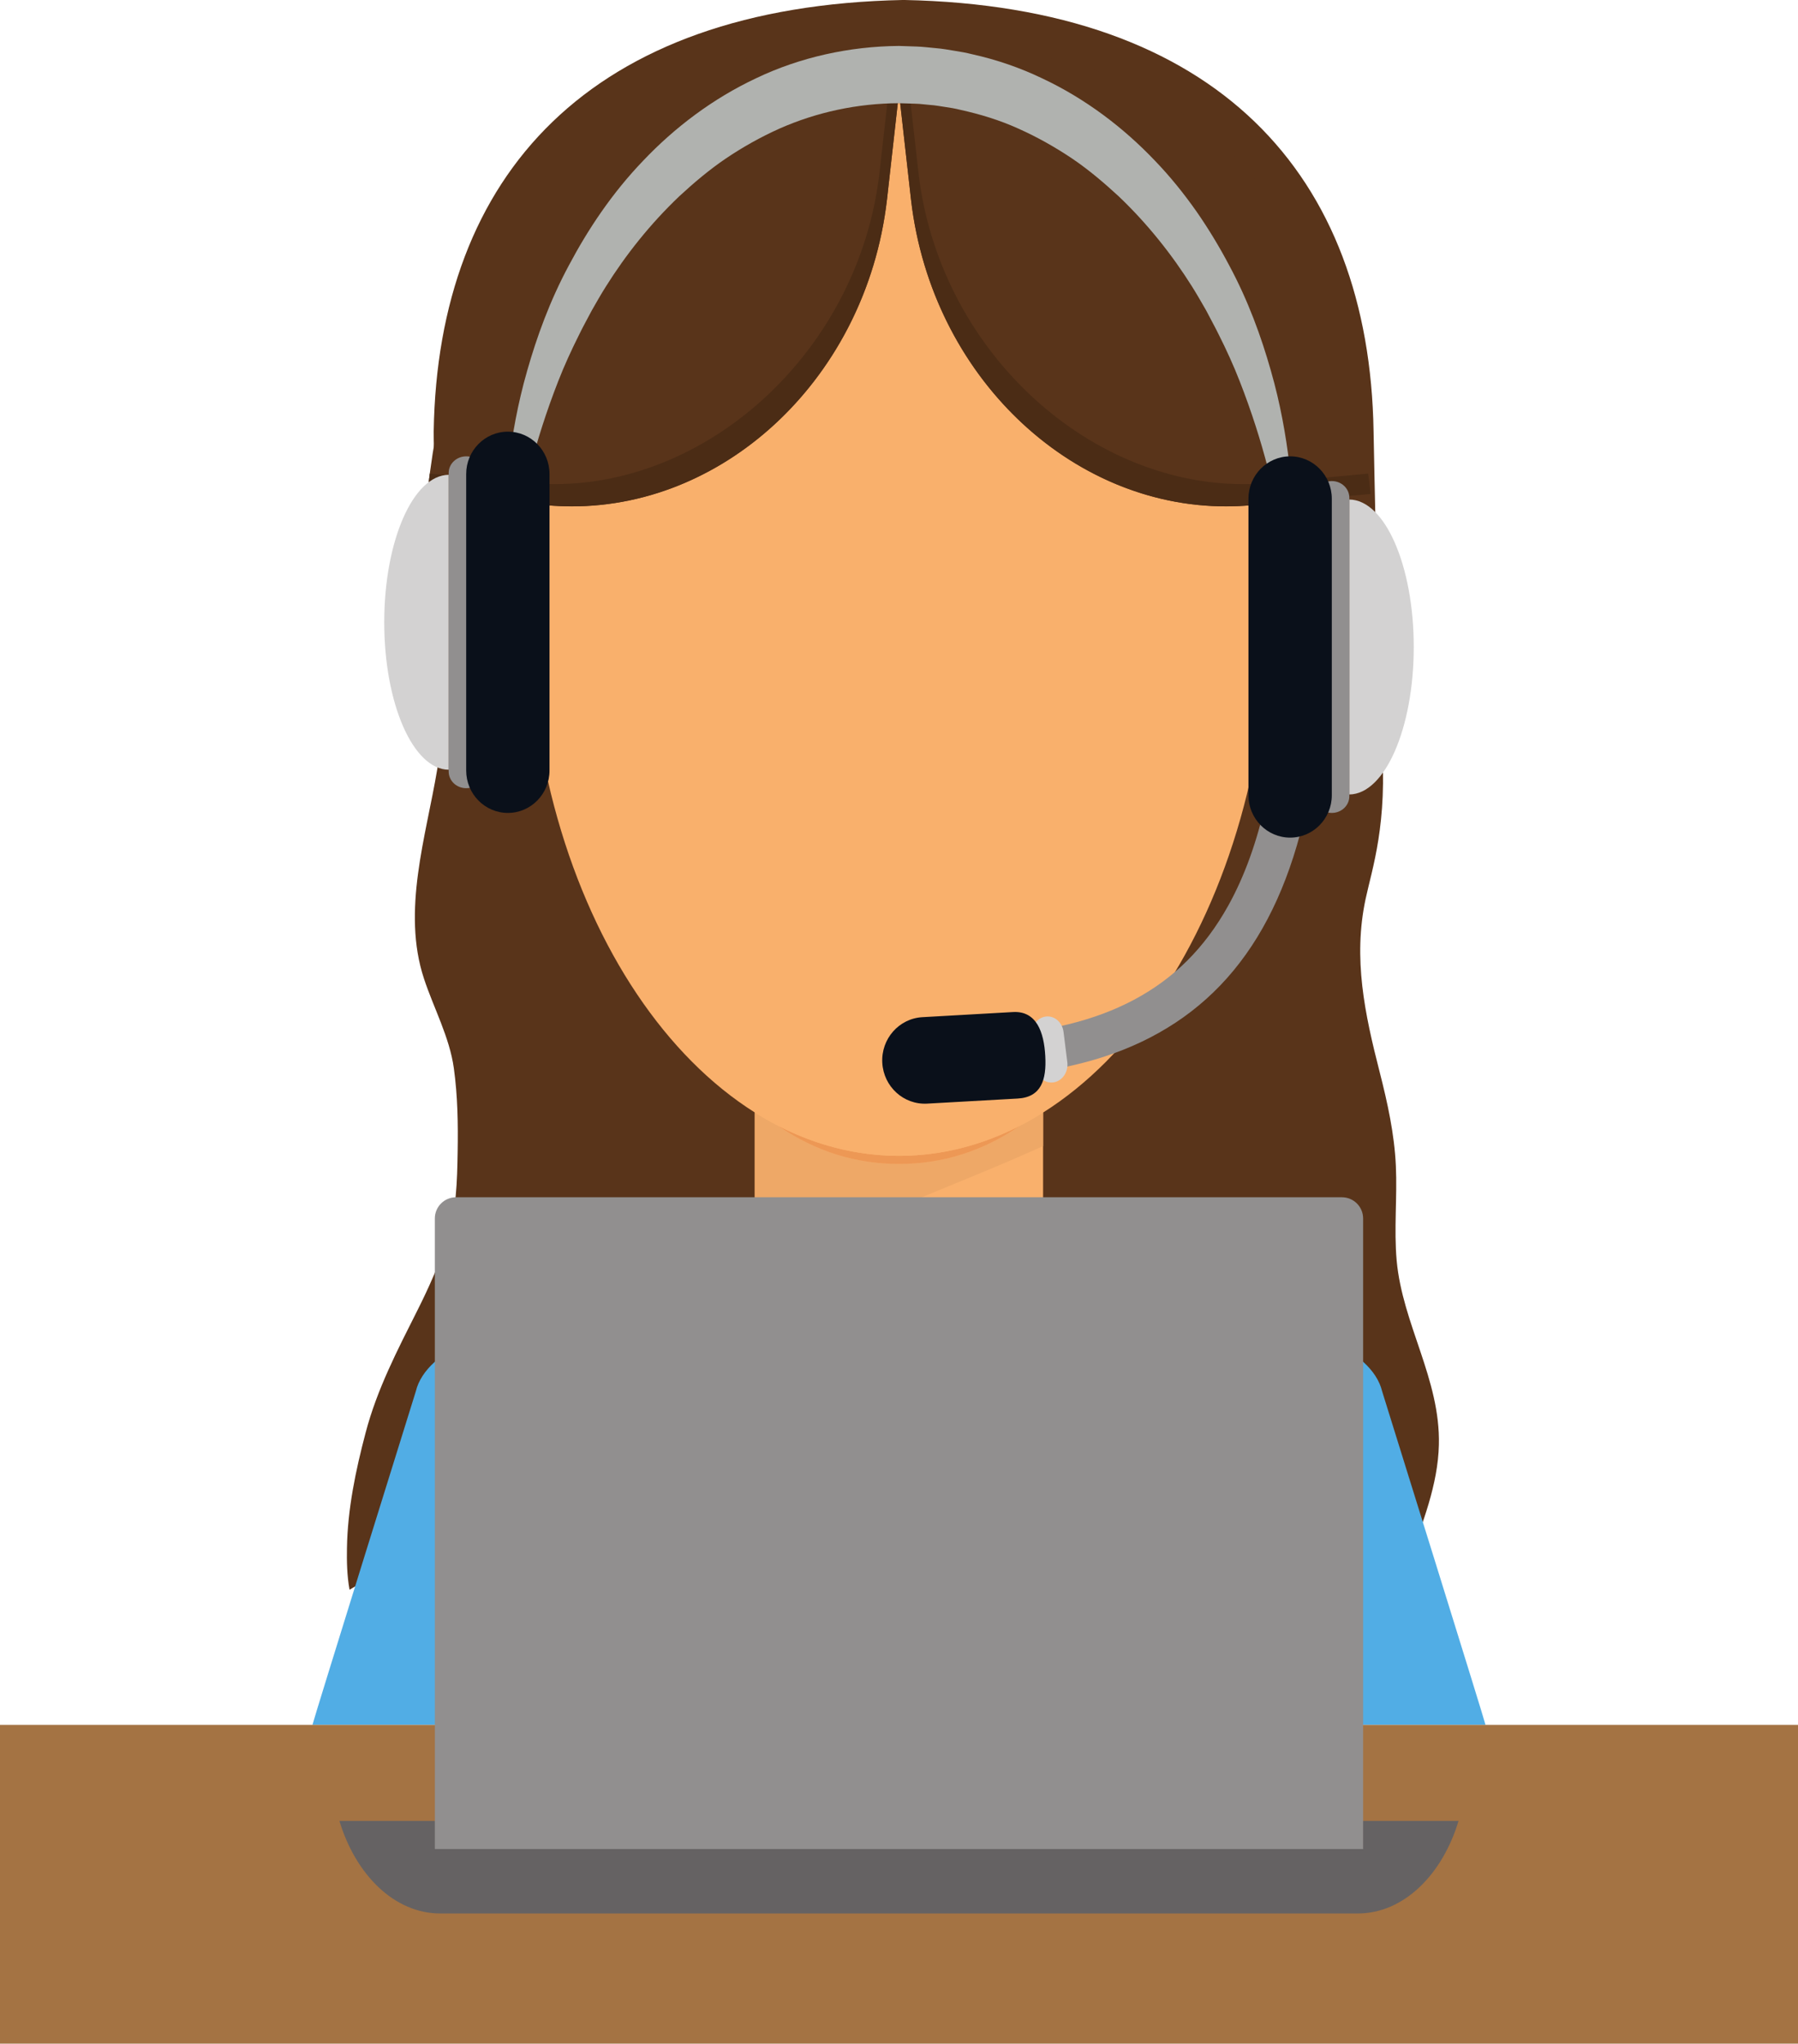 <?xml version="1.0" encoding="UTF-8"?><svg xmlns="http://www.w3.org/2000/svg" xmlns:xlink="http://www.w3.org/1999/xlink" height="249.6" preserveAspectRatio="xMidYMid meet" version="1.0" viewBox="102.8 87.8 219.6 249.6" width="219.6" zoomAndPan="magnify"><g><g><path d="M 278.539 264.27 C 278.738 256.262 274.09 249.551 273.383 241.75 C 273.039 237.891 273.461 234.051 273.285 230.195 C 273.105 226.289 272.273 222.52 271.309 218.742 C 269.492 211.645 268.031 204.863 269.594 197.57 C 270.367 193.941 272.328 188.352 271.535 178.293 C 271.242 174.562 270.578 141.48 270.562 140.465 C 270.047 109.18 251.512 88.562 213.207 87.797 L 213.207 87.793 L 213.164 87.797 L 213.129 87.793 L 213.129 87.797 C 174.82 88.562 156.281 109.18 155.77 140.465 C 155.695 144.992 157.492 174.039 156.203 181.754 C 154.828 189.988 151.855 199.066 154.582 207.324 C 155.773 210.938 157.703 214.465 158.23 218.262 C 158.703 221.684 158.754 225.062 158.695 228.516 C 158.637 232.105 158.539 235.598 157.453 239.062 C 156.504 242.102 155.203 245.008 153.773 247.855 C 151.324 252.727 148.855 257.465 147.461 262.762 C 146.246 267.352 145.25 272.113 145.176 276.883 C 145.148 278.391 145.172 280.227 145.492 281.961 C 154.805 276.34 185.633 258.902 213.164 256.652 C 236.312 258.539 261.789 271.172 274.855 278.484 C 276.543 273.836 278.426 269.125 278.539 264.27" fill="#59341a"/></g><g><path d="M 241.352 246.625 L 183.84 246.625 C 167.23 246.625 158.562 257.629 158.562 271.203 L 159.711 298.469 L 265.484 298.469 L 266.637 271.203 C 266.637 257.629 257.965 246.625 241.352 246.625" fill="#51ade5"/></g><g><path d="M 259.438 298.469 L 284.234 298.469 C 284.188 298.09 271.609 257.73 271.609 257.73 C 270.344 252.449 261.09 249.094 255.207 250.227 L 259.438 298.469" fill="#51ade5"/></g><g><path d="M 165.754 298.469 L 140.961 298.469 C 141.008 298.09 153.586 257.73 153.586 257.73 C 154.848 252.449 164.105 249.094 169.984 250.227 L 165.754 298.469" fill="#51ade5"/></g><g><path d="M 230.199 246.625 L 212.598 260.617 L 194.988 246.625 L 194.988 219.859 L 230.199 219.859 L 230.199 246.625" fill="#f9b06c"/></g><g><path d="M 195.449 244.258 L 194.988 243.816 L 194.988 223.676 C 195.926 224.262 196.875 224.805 197.84 225.301 C 202.426 228.461 207.398 229.961 212.602 229.961 C 217.801 229.961 222.77 228.461 227.355 225.301 C 228.316 224.809 229.27 224.266 230.199 223.676 L 230.199 227.777 C 229.516 228.078 228.84 228.379 228.16 228.68 C 222.871 231.02 217.48 233.117 212.152 235.375 C 206.379 237.82 200.453 240.477 195.449 244.258" fill="#eea867"/></g><g><path d="M 230.102 298.469 L 195.098 298.469 L 194.148 247.023 L 195.562 245.191 L 212.598 260.617 L 229.512 244.793 L 230.93 246.625 L 230.102 298.469" fill="#51ade5"/></g><g><path d="M 185.445 246.625 L 184.59 246.625 L 185.371 246.523 C 185.395 246.555 185.422 246.59 185.445 246.625" fill="#523018"/></g><g><path d="M 194.398 260.5 C 189.672 253.988 184.59 246.625 184.59 246.625 L 185.445 246.625 C 186.617 248.285 190.578 253.863 194.367 258.98 L 194.398 260.5" fill="#4a9ed1"/></g><g><path d="M 202.258 270.277 C 201.66 270.277 198.141 265.656 194.398 260.5 L 194.367 258.98 C 198.086 263.996 201.637 268.566 202.254 268.566 C 202.289 268.566 202.316 268.551 202.328 268.52 C 203.012 266.961 212.086 260.957 212.578 260.633 C 212.113 261.023 203.012 268.668 202.328 270.23 C 202.316 270.262 202.289 270.277 202.258 270.277" fill="#4a9ed1"/></g><g><path d="M 212.598 260.617 C 212.598 260.617 203.027 266.914 202.328 268.52 C 201.762 269.805 185.098 246.133 185.098 246.133 L 194.965 243.793 L 212.598 260.617" fill="#51ade5"/></g><g><path d="M 240.57 246.625 L 230.93 246.625 L 230.199 245.684 L 230.199 244.914 L 240.57 246.625" fill="#523018"/></g><g><path d="M 230.703 260.578 L 230.93 246.625 L 240.57 246.625 C 240.57 246.625 235.445 254.051 230.703 260.578" fill="#4a9ed1"/></g><g><path d="M 212.598 260.617 L 212.578 260.602 L 229.477 244.793 L 229.508 244.797 L 212.598 260.617 M 230.199 245.684 L 229.516 244.801 L 230.199 244.914 L 230.199 245.684" fill="#e4a062"/></g><g><path d="M 222.902 270.277 C 222.867 270.277 222.844 270.262 222.828 270.23 C 222.145 268.668 213.047 261.023 212.578 260.633 C 212.59 260.621 212.598 260.617 212.598 260.617 L 229.508 244.797 L 229.516 244.801 L 230.199 245.684 L 230.93 246.625 L 230.703 260.578 C 226.984 265.703 223.496 270.277 222.902 270.277" fill="#4a9ed1"/></g><g><path d="M 212.578 260.633 C 212.59 260.621 212.598 260.617 212.598 260.617 C 212.598 260.617 212.59 260.621 212.578 260.633" fill="#4490c0"/></g><g><path d="M 212.578 260.633 C 212.566 260.621 212.562 260.617 212.562 260.617 L 212.578 260.602 L 212.598 260.617 C 212.598 260.617 212.59 260.621 212.578 260.633" fill="#4a9ed1"/></g><g><path d="M 212.562 260.617 C 212.562 260.617 222.125 266.914 222.828 268.52 C 223.398 269.805 240.062 246.133 240.062 246.133 L 230.074 243.395 L 212.562 260.617" fill="#51ade5"/></g><g><path d="M 212.602 229.961 C 207.398 229.961 202.426 228.461 197.84 225.301 C 202.465 227.676 207.434 228.969 212.602 228.969 C 217.766 228.969 222.73 227.68 227.355 225.301 C 222.77 228.461 217.801 229.961 212.602 229.961" fill="#ed9855"/></g><g><path d="M 257.859 161.531 C 257.859 198.773 237.594 228.969 212.602 228.969 C 187.602 228.969 167.34 198.773 167.34 161.531 C 167.34 124.285 187.602 94.094 212.602 94.094 C 237.594 94.094 257.859 124.285 257.859 161.531" fill="#f9b06c"/></g><g><path d="M 213.16 94.105 L 211.145 112.055 C 208.602 134.672 189.922 151.434 169.422 149.492 L 154.988 148.125 C 161.078 93.953 196.672 92.543 213.16 94.105" fill="#59341a"/></g><g><path d="M 154.988 148.125 C 155.031 147.723 155.078 147.324 155.129 146.926 C 155.078 147.324 155.035 147.723 154.988 148.125 M 155.266 145.859 C 155.273 145.785 155.281 145.715 155.293 145.641 C 155.285 145.711 155.273 145.789 155.266 145.859" fill="#d3d2d2"/></g><g><path d="M 172.648 149.645 L 172.648 149.645 M 172.652 149.645 C 191.734 149.645 208.527 133.668 211.098 112.441 C 208.527 133.672 191.734 149.645 172.652 149.645 M 211.109 112.348 C 211.109 112.336 211.109 112.328 211.113 112.32 C 211.109 112.328 211.109 112.336 211.109 112.348 M 211.133 112.156 C 211.137 112.121 211.141 112.086 211.145 112.055 L 212.598 99.113 L 211.145 112.055 C 211.141 112.086 211.137 112.121 211.133 112.156" fill="#ce9158"/></g><g><path d="M 172.648 149.645 C 171.578 149.645 170.5 149.594 169.422 149.492 L 154.988 148.125 C 155.035 147.723 155.078 147.324 155.129 146.926 C 155.172 146.566 155.219 146.215 155.266 145.859 C 155.273 145.789 155.285 145.711 155.293 145.641 L 167.363 146.781 C 168.414 146.883 169.461 146.93 170.508 146.93 C 189.852 146.926 207.824 130.223 210.23 108.77 L 211.895 93.996 C 212.133 94.016 212.363 94.035 212.594 94.055 C 212.449 94.066 212.305 94.078 212.16 94.094 C 212.117 94.098 212.078 94.102 212.035 94.105 L 212.598 99.113 L 211.145 112.055 C 211.141 112.086 211.137 112.121 211.133 112.156 C 211.125 112.211 211.117 112.266 211.113 112.32 C 211.109 112.328 211.109 112.336 211.109 112.348 C 211.105 112.379 211.102 112.41 211.098 112.441 C 208.527 133.668 191.734 149.645 172.652 149.645 C 172.652 149.645 172.648 149.645 172.648 149.645" fill="#4b2c15"/></g><g><path d="M 212.035 94.105 L 214.055 112.055 C 216.598 134.672 235.273 151.434 255.773 149.492 L 270.207 148.125 C 264.113 93.953 228.523 92.543 212.035 94.105" fill="#59341a"/></g><g><path d="M 252.547 149.645 L 252.547 149.645 M 252.539 149.645 C 233.449 149.645 216.645 133.648 214.094 112.402 C 216.645 133.648 233.449 149.645 252.539 149.645" fill="#ce9158"/></g><g><path d="M 270.207 148.125 C 270.152 147.621 270.09 147.121 270.027 146.629 C 270.094 147.121 270.152 147.621 270.207 148.125" fill="#4b2c15"/></g><g><path d="M 212.598 99.113 L 212.035 94.105 L 212.598 99.113 M 212.035 94.105 C 212.078 94.102 212.117 94.098 212.16 94.094 C 212.117 94.098 212.078 94.102 212.035 94.105" fill="#402511"/></g><g><path d="M 252.547 149.645 C 252.543 149.645 252.543 149.645 252.539 149.645 C 233.449 149.645 216.645 133.648 214.094 112.402 C 214.09 112.355 214.086 112.309 214.078 112.262 C 214.074 112.238 214.074 112.215 214.07 112.191 C 214.07 112.176 214.066 112.168 214.066 112.152 C 214.066 112.152 214.066 112.148 214.066 112.145 C 214.062 112.113 214.059 112.086 214.055 112.055 L 212.598 99.113 L 212.035 94.105 C 212.078 94.102 212.117 94.098 212.16 94.094 C 212.531 94.059 212.91 94.027 213.297 93.996 L 214.965 108.77 C 217.375 130.223 235.348 146.93 254.688 146.93 C 255.734 146.93 256.777 146.883 257.828 146.781 L 269.898 145.641 C 269.945 145.969 269.988 146.297 270.027 146.629 C 270.09 147.121 270.152 147.621 270.207 148.125 L 255.773 149.492 C 254.691 149.594 253.613 149.645 252.547 149.645" fill="#4b2c15"/></g><g><path d="M 214.559 274.312 C 214.559 275.43 213.652 276.328 212.539 276.328 C 211.43 276.328 210.523 275.43 210.523 274.312 C 210.523 273.203 211.43 272.301 212.539 272.301 C 213.652 272.301 214.559 273.203 214.559 274.312" fill="#255f7d"/></g><g><path d="M 214.559 283.383 C 214.559 284.492 213.652 285.395 212.539 285.395 C 211.43 285.395 210.523 284.492 210.523 283.383 C 210.523 282.27 211.43 281.363 212.539 281.363 C 213.652 281.363 214.559 282.27 214.559 283.383" fill="#255f7d"/></g><g><path d="M 214.559 292.449 C 214.559 293.562 213.652 294.465 212.539 294.465 C 211.43 294.465 210.523 293.562 210.523 292.449 C 210.523 291.34 211.43 290.434 212.539 290.434 C 213.652 290.434 214.559 291.34 214.559 292.449" fill="#255f7d"/></g><g><path d="M 258.047 287.277 L 239.309 287.277 L 239.309 280.129 L 258.047 280.129 L 258.047 287.277" fill="#255f7d"/></g><g><path d="M 164.785 160.938 C 164.785 160.938 164.73 160.242 164.621 158.941 C 164.52 157.648 164.406 155.727 164.414 153.273 C 164.43 150.828 164.52 147.84 164.938 144.43 C 165.352 141.02 166.008 137.172 167.191 133.066 C 168.359 128.965 169.941 124.559 172.293 120.188 C 174.613 115.816 177.551 111.379 181.379 107.402 C 185.168 103.414 189.82 99.855 195.176 97.344 C 200.512 94.793 206.562 93.457 212.602 93.41 L 214.785 93.484 C 215.469 93.504 216.324 93.613 217.086 93.68 C 217.883 93.742 218.613 93.879 219.359 94 C 220.105 94.113 220.848 94.25 221.574 94.434 C 224.512 95.086 227.359 96.066 230.023 97.34 C 235.387 99.848 240.031 103.41 243.828 107.395 C 245.746 109.379 247.43 111.492 248.941 113.637 C 250.438 115.797 251.758 117.992 252.914 120.184 C 255.266 124.555 256.852 128.961 258.016 133.066 C 259.199 137.172 259.855 141.02 260.27 144.43 C 260.68 147.84 260.773 150.828 260.785 153.273 C 260.793 155.723 260.68 157.641 260.574 158.941 C 260.469 160.242 260.41 160.938 260.41 160.938 C 260.41 160.938 260.328 160.246 260.172 158.949 C 260.055 157.656 259.758 155.77 259.395 153.391 C 259.012 151.008 258.426 148.145 257.637 144.914 C 256.797 141.691 255.684 138.117 254.207 134.352 C 253.477 132.469 252.602 130.551 251.629 128.617 C 251.152 127.645 250.613 126.688 250.105 125.699 C 249.547 124.734 248.992 123.75 248.383 122.785 C 245.953 118.922 242.973 115.148 239.441 111.785 C 237.652 110.133 235.77 108.531 233.719 107.145 C 231.66 105.766 229.484 104.539 227.207 103.52 C 224.934 102.484 222.523 101.75 220.078 101.211 C 219.473 101.059 218.852 100.949 218.23 100.863 C 217.609 100.77 216.98 100.652 216.398 100.617 C 215.781 100.574 215.266 100.48 214.562 100.465 L 212.602 100.406 C 207.562 100.422 202.559 101.488 197.988 103.512 C 195.711 104.535 193.531 105.758 191.477 107.141 C 189.426 108.531 187.539 110.129 185.754 111.781 C 182.219 115.145 179.234 118.914 176.809 122.781 C 176.195 123.746 175.645 124.73 175.09 125.695 C 174.578 126.684 174.031 127.641 173.562 128.613 C 172.59 130.551 171.715 132.465 170.98 134.352 C 169.508 138.117 168.391 141.691 167.559 144.914 C 166.766 148.145 166.184 151.008 165.797 153.387 C 165.438 155.766 165.141 157.648 165.023 158.949 C 164.867 160.246 164.785 160.938 164.785 160.938" fill="#b0b2af"/></g><g><path d="M 257.43 185.598 C 256.324 190.641 254.777 194.867 252.828 198.383 C 249.898 203.656 246.109 207.344 241.297 209.91 C 236.484 212.473 230.586 213.887 223.539 214.281 L 223.816 219.273 C 228.852 218.988 233.473 218.219 237.672 216.848 C 243.969 214.797 249.32 211.352 253.461 206.328 C 257.609 201.312 260.531 194.797 262.316 186.668 L 257.43 185.598" fill="#918f8f"/></g><g><path d="M 233.156 217.516 C 233.309 218.715 232.559 219.824 231.484 219.992 C 230.406 220.16 229.422 219.32 229.27 218.121 L 228.809 214.438 C 228.656 213.238 229.406 212.133 230.48 211.961 C 231.555 211.797 232.547 212.633 232.695 213.836 L 233.156 217.516" fill="#d3d2d2"/></g><g><path d="M 230.465 216.777 C 230.629 219.695 229.969 221.805 227.102 221.969 L 216.039 222.59 C 213.164 222.75 210.719 220.516 210.559 217.602 C 210.398 214.684 212.594 212.188 215.465 212.031 L 226.523 211.406 C 229.395 211.242 230.309 213.859 230.465 216.777" fill="#0a101a"/></g><g><path d="M 267.602 148.809 L 267.602 184.832 C 271.949 184.785 275.469 176.742 275.469 166.82 C 275.469 156.895 271.949 148.852 267.602 148.809" fill="#d3d2d2"/></g><g><path d="M 267.602 185.051 C 267.602 186.176 266.641 187.086 265.461 187.086 C 264.27 187.086 263.309 186.176 263.309 185.051 L 263.309 148.59 C 263.309 147.465 264.27 146.555 265.461 146.555 C 266.641 146.555 267.602 147.465 267.602 148.59 L 267.602 185.051" fill="#918f8f"/></g><g><path d="M 265.461 184.93 C 265.461 187.785 263.18 190.102 260.371 190.102 C 257.559 190.102 255.281 187.785 255.281 184.93 L 255.281 148.711 C 255.281 145.855 257.559 143.535 260.371 143.535 C 263.18 143.535 265.461 145.855 265.461 148.711 L 265.461 184.93" fill="#0a101a"/></g><g><path d="M 157.598 145.789 L 157.598 181.812 C 153.246 181.77 149.73 173.727 149.73 163.801 C 149.73 153.879 153.246 145.836 157.598 145.789" fill="#d3d2d2"/></g><g><path d="M 157.598 182.027 C 157.598 183.152 158.555 184.066 159.738 184.066 C 160.93 184.066 161.891 183.152 161.891 182.027 L 161.891 145.57 C 161.891 144.445 160.93 143.535 159.738 143.535 C 158.555 143.535 157.598 144.445 157.598 145.57 L 157.598 182.027" fill="#918f8f"/></g><g><path d="M 159.738 181.906 C 159.738 184.766 162.02 187.086 164.828 187.086 C 167.641 187.086 169.914 184.766 169.914 181.906 L 169.914 145.691 C 169.914 142.836 167.641 140.52 164.828 140.52 C 162.02 140.52 159.738 142.836 159.738 145.691 L 159.738 181.906" fill="#0a101a"/></g><g><path d="M 322.414 337.406 L 102.781 337.406 L 102.781 298.469 L 322.414 298.469 L 322.414 337.406" fill="#a47343"/></g><g><path d="M 144.254 310.191 C 146.254 316.828 151.008 321.5 156.562 321.5 L 268.637 321.5 C 274.188 321.5 278.945 316.828 280.941 310.191 L 144.254 310.191" fill="#656263"/></g><g><path d="M 269.285 313.629 L 269.285 236.613 C 269.285 235.188 268.129 234.027 266.695 234.027 L 158.496 234.027 C 157.066 234.027 155.91 235.188 155.91 236.613 L 155.91 313.629 L 269.285 313.629" fill="#918f8f"/></g></g></svg>